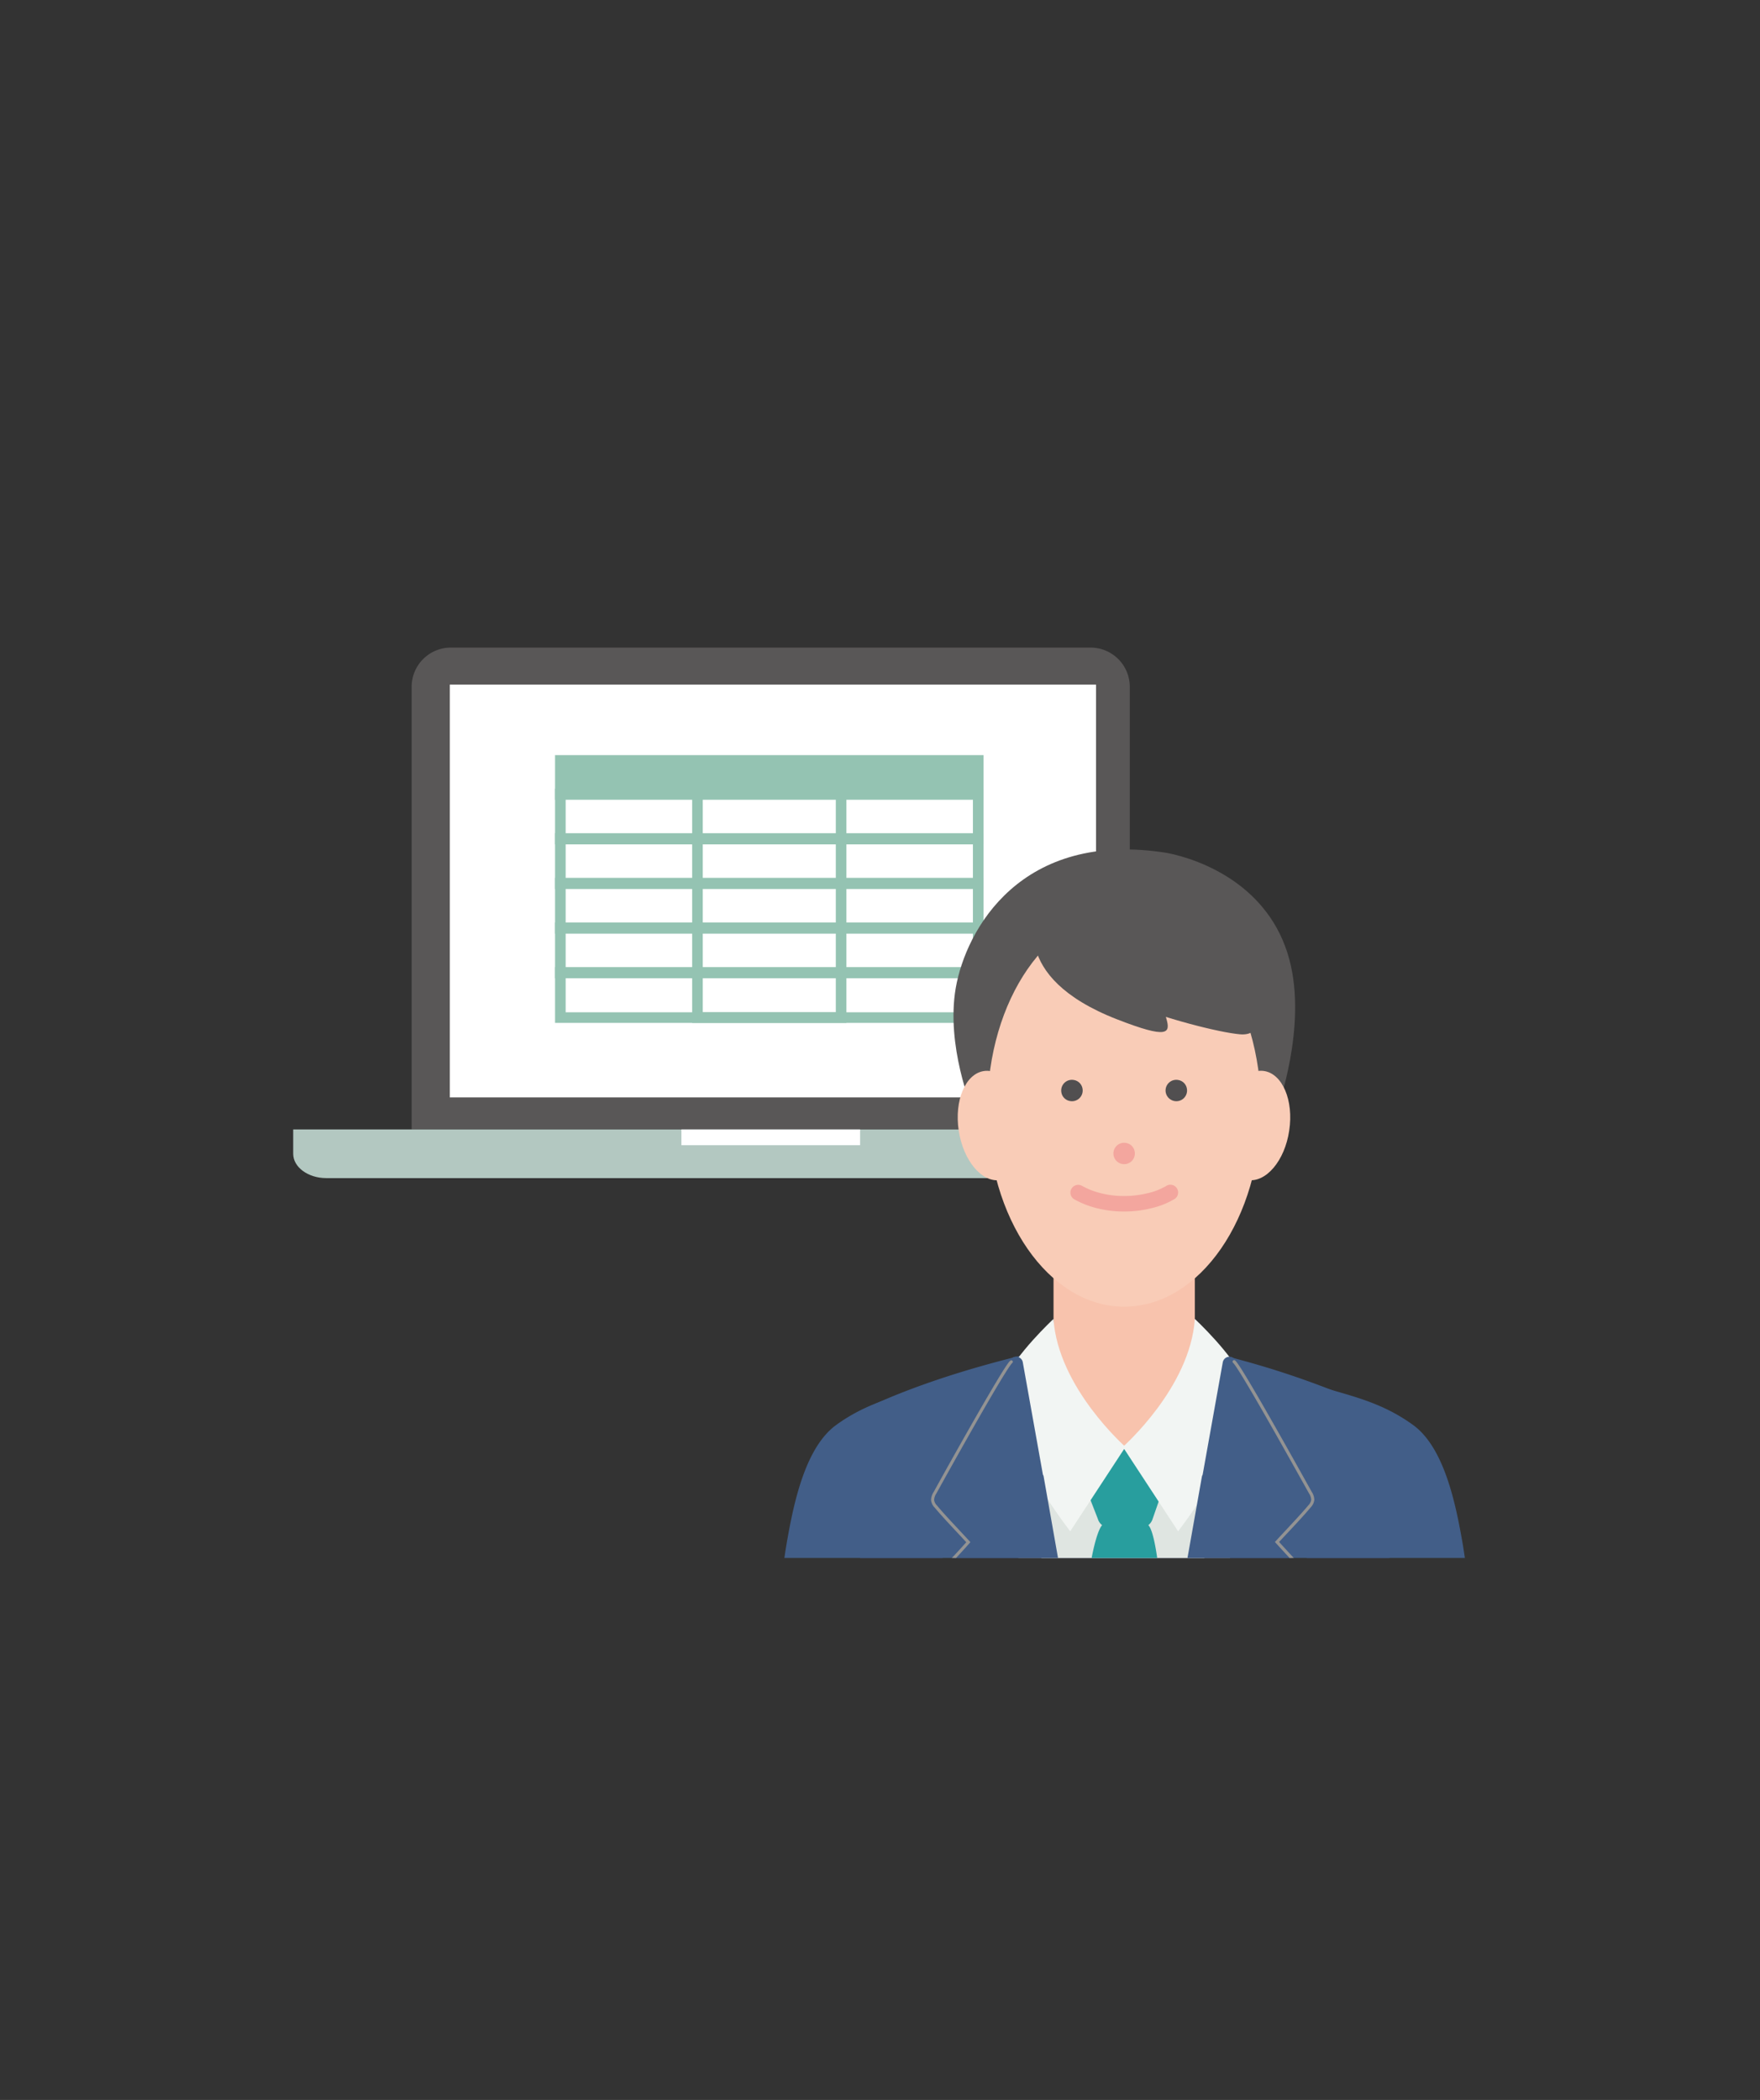 <svg id="グループ_41929" data-name="グループ 41929" xmlns="http://www.w3.org/2000/svg" xmlns:xlink="http://www.w3.org/1999/xlink" width="166" height="198" viewBox="0 0 166 198">
  <rect x="0" y="0" width="166" height="198" fill="#333333" stroke="none"/>
  <defs>
    <clipPath id="clip-path">
      <rect id="長方形_8997" data-name="長方形 8997" width="72.517" height="67.66" fill="none"/>
    </clipPath>
  </defs>
  <rect id="長方形_8865" data-name="長方形 8865" width="166" height="198" fill="none"/>
  <g id="グループ_41929-2" data-name="グループ 41929" transform="translate(-491.027 -1115.396)">
    <g id="グループ_42308" data-name="グループ 42308" transform="translate(517.981 1176.166)">
      <path id="パス_42552" data-name="パス 42552" d="M86.584.29H26.21a3.7,3.7,0,0,0-3.681,3.693V45.72H90.263V3.985A3.7,3.7,0,0,0,86.584.29Z" transform="translate(-10.658)" fill="#595757"/>
      <path id="パス_42553" data-name="パス 42553" d="M87.663,89.066H.7V91.36c0,1.263,1.4,2.294,3.116,2.294H87.663c1.714,0,3.117-1.033,3.117-2.294V89.066Z" transform="translate(0 -43.343)" fill="#b3c8c1"/>
      <path id="パス_42554" data-name="パス 42554" d="M90.109,6.7H29.157V45.622H90.109Z" transform="translate(-13.688 -2.92)" fill="#fff"/>
      <path id="パス_42555" data-name="パス 42555" d="M89.1,89.066H72.246v1.487H89.1Z" transform="translate(-34.931 -43.343)" fill="#fff"/>
      <g id="グループ_41930" data-name="グループ 41930" transform="translate(25.398 10.429)">
        <g id="グループ_41865" data-name="グループ 41865" transform="translate(0 0)">
          <g id="長方形_8820" data-name="長方形 8820" transform="translate(12.932 3.156)" fill="none" stroke="#94c3b2" stroke-width="1">
            <rect width="14.548" height="22.091" stroke="none"/>
            <rect x="0.5" y="0.5" width="13.548" height="21.091" fill="none"/>
          </g>
          <g id="長方形_8815" data-name="長方形 8815" transform="translate(0 3.156)" fill="none" stroke="#94c3b2" stroke-width="1">
            <rect width="40.412" height="5.26" stroke="none"/>
            <rect x="0.5" y="0.5" width="39.412" height="4.26" fill="none"/>
          </g>
          <g id="長方形_8816" data-name="長方形 8816" transform="translate(0 7.364)" fill="none" stroke="#94c3b2" stroke-width="1">
            <rect width="40.412" height="5.26" stroke="none"/>
            <rect x="0.5" y="0.5" width="39.412" height="4.26" fill="none"/>
          </g>
          <g id="長方形_8817" data-name="長方形 8817" transform="translate(0 19.987)" fill="none" stroke="#94c3b2" stroke-width="1">
            <rect width="40.412" height="5.26" stroke="none"/>
            <rect x="0.5" y="0.5" width="39.412" height="4.26" fill="none"/>
          </g>
          <g id="長方形_8818" data-name="長方形 8818" transform="translate(0 11.572)" fill="none" stroke="#94c3b2" stroke-width="1">
            <rect width="40.412" height="5.26" stroke="none"/>
            <rect x="0.5" y="0.5" width="39.412" height="4.26" fill="none"/>
          </g>
          <g id="長方形_8819" data-name="長方形 8819" transform="translate(0 15.779)" fill="none" stroke="#94c3b2" stroke-width="1">
            <rect width="40.412" height="5.26" stroke="none"/>
            <rect x="0.5" y="0.5" width="39.412" height="4.26" fill="none"/>
          </g>
          <rect id="長方形_8814" data-name="長方形 8814" width="40.412" height="4.208" fill="#94c3b2"/>
        </g>
      </g>
    </g>
    <g id="グループ_42279" data-name="グループ 42279" transform="translate(560.502 1194.637)">
      <g id="グループ_42278" data-name="グループ 42278" clip-path="url(#clip-path)">
        <g id="グループ_42277" data-name="グループ 42277" transform="translate(0.853 0.85)">
          <path id="パス_43428" data-name="パス 43428" d="M271.609,830.938c.014-.232.043-.447.072-.679.593-3.84,3.054-18.437-.506-17.312-3.171,1.011-6.253,1.531-9.394,3.827-2.895,2.123-3.966,7.349-4.574,10.743-1.332,7.334-2.533,28.631-2.938,35.157-.26,4.143,2.069,5.516,6.194,6.064.058,0,.1.014.159.014a7.929,7.929,0,0,0,8.989-7.321Z" transform="translate(-253.269 -762.486)" fill="#425e88"/>
          <path id="パス_43429" data-name="パス 43429" d="M262.565,853.693c-4.531-.591-7.642-1.949-7.932,2.585-.333,5.1-.8,14.872-.956,18.857-.42,10.4-.391,16.084-.362,18.885a2.284,2.284,0,0,0,.753,1.7c.579.563,1.577,1.646,5.876,1.834,4.993.216,5.934-1.329,5.934-1.329l3.691-34.19a7.887,7.887,0,0,0-6.861-8.331C262.68,853.708,262.623,853.693,262.565,853.693Z" transform="translate(-253.301 -761.143)" fill="#425e88"/>
          <path id="パス_43430" data-name="パス 43430" d="M304.779,830.938c-.014-.232-.043-.447-.072-.679-.594-3.84-3.055-18.437.506-17.312,3.17,1.011,6.252,1.531,9.394,3.827,2.895,2.123,3.965,7.349,4.574,10.743,1.331,7.334,2.533,28.631,2.938,35.157.26,4.143-2.07,5.516-6.2,6.064-.058,0-.1.014-.159.014a7.928,7.928,0,0,1-8.988-7.321Z" transform="translate(-251.628 -762.486)" fill="#425e88"/>
          <path id="パス_43431" data-name="パス 43431" d="M313.74,853.693c4.531-.591,7.642-1.949,7.932,2.585.333,5.1.8,14.872.956,18.857.42,10.4.391,16.084.362,18.885a2.287,2.287,0,0,1-.752,1.7c-.58.563-1.578,1.646-5.877,1.834-4.994.216-5.934-1.329-5.934-1.329l-3.691-34.19a7.887,7.887,0,0,1,6.861-8.331C313.624,853.708,313.682,853.693,313.74,853.693Z" transform="translate(-251.515 -761.143)" fill="#425e88"/>
          <path id="パス_43432" data-name="パス 43432" d="M313.322,815.763a82.747,82.747,0,0,0-24.317-7.147v-.043a.183.183,0,0,0-.087.014v-.014c-.043,0-.087.014-.13.014s-.087-.014-.13-.014v.014a.183.183,0,0,1-.087-.014v.043c-6.326.636-17.571,3.393-24.794,6.988-5.776,2.888.014,8.245,0,11.9l.145,4.663c.723,23.1,3.213,40.038,2.793,62.346a.859.859,0,0,0,.883.88l13.2-.232a8.116,8.116,0,0,0,7.989-8.1,8.107,8.107,0,0,0,7.99,8.1l13.2.232a.859.859,0,0,0,.883-.88c-.42-22.308,2.056-39.245,2.793-62.346l.145-4.663C313.77,823.864,319.1,818.651,313.322,815.763Z" transform="translate(-253.036 -762.63)" fill="#425e88"/>
          <path id="パス_43433" data-name="パス 43433" d="M294.727,797.3H281.4v29.05h13.33Z" transform="translate(-252.361 -763.007)" fill="#f8c3ad"/>
          <path id="パス_43434" data-name="パス 43434" d="M279.637,818.619H296.7a1.45,1.45,0,0,1,1.448,1.444v15.074a1.45,1.45,0,0,1-1.448,1.444H279.637a1.45,1.45,0,0,1-1.447-1.444V820.063A1.45,1.45,0,0,1,279.637,818.619Z" transform="translate(-252.469 -762.294)" fill="#8b8a8f"/>
          <path id="パス_43435" data-name="パス 43435" d="M295.662,818.8H280.3v29.425h15.357Z" transform="translate(-252.398 -762.288)" fill="#dfe5e1"/>
          <path id="パス_43436" data-name="パス 43436" d="M293,854.044,291.36,831.3c-.145-1.992-.55-4.779-1.071-5.3a1.212,1.212,0,0,0,.405-.591l1.766-5.083a1.2,1.2,0,0,0-1.173-1.515h-6.57a1.2,1.2,0,0,0-1.173,1.515l1.983,5.083a1.149,1.149,0,0,0,.405.591c-.506.52-1.143,3.307-1.289,5.3l-1.649,22.8,4.791,11.494Z" transform="translate(-252.308 -762.287)" fill="#289e9e"/>
          <path id="パス_43437" data-name="パス 43437" d="M281.554,806.952s-3.662,3.407-4.646,5.862c-1.621,4.028,6.224,14.164,6.224,14.164l5.211-7.955C288.357,819.022,281.988,813.449,281.554,806.952Z" transform="translate(-252.519 -762.684)" fill="#f2f5f3"/>
          <path id="パス_43438" data-name="パス 43438" d="M294.516,806.951s3.662,3.407,4.646,5.862c1.621,4.028-6.223,14.164-6.223,14.164l-5.211-7.955C287.714,819.021,294.082,813.448,294.516,806.951Z" transform="translate(-252.15 -762.684)" fill="#f2f5f3"/>
          <path id="パス_43439" data-name="パス 43439" d="M306,823.21c-1.621-2.9-6.644-12.215-7.194-12.634a.645.645,0,0,0-1.071.332l-1.9,10.612a.725.725,0,0,0-.072.188l-2.88,16.242-3.113,17.385a.542.542,0,0,0,0,.216l-1.476,8.375-1.477-8.375a.541.541,0,0,0,0-.216l-3.112-17.385-2.866-16.242a.426.426,0,0,0-.072-.188l-1.9-10.612a.641.641,0,0,0-1.072-.332c-.55.418-5.587,9.716-7.194,12.634-.318.562-.318.837.072,1.3.8.953,1.94,2.137,3.069,3.364-.58.65-1.144,1.271-1.665,1.805-.608.621-.492.967-.333,1.357a271.661,271.661,0,0,0,15.776,35.519.581.581,0,0,0,.782.259.589.589,0,0,0,.781-.259,270.973,270.973,0,0,0,15.777-35.519c.145-.39.26-.722-.334-1.357-.521-.549-1.085-1.17-1.664-1.805,1.129-1.227,2.272-2.411,3.068-3.364C306.314,824.047,306.314,823.788,306,823.21Z" transform="translate(-252.73 -762.569)" fill="#425e88"/>
          <path id="パス_43440" data-name="パス 43440" d="M277.906,810.782a.143.143,0,0,1-.028.2,1.039,1.039,0,0,0-.125.148c-.065.087-.147.2-.243.348-.192.29-.439.685-.725,1.16-.575.948-1.305,2.2-2.069,3.537-1.528,2.668-3.189,5.649-3.992,7.107v0h0a1.182,1.182,0,0,0-.211.61.894.894,0,0,0,.268.525h0c.559.67,1.291,1.453,2.07,2.288.326.349.66.708.994,1.071l.088.1-.087.1c-.579.65-1.145,1.273-1.669,1.81h0a1.254,1.254,0,0,0-.414.682,1.018,1.018,0,0,0,.112.52h0c.144.368.333.886.577,1.553a272.681,272.681,0,0,0,15.195,33.95.145.145,0,1,1-.257.133,272.835,272.835,0,0,1-15.208-33.982c-.243-.665-.432-1.182-.575-1.549a1.267,1.267,0,0,1-.13-.664,1.526,1.526,0,0,1,.494-.848c.492-.5,1.025-1.088,1.573-1.7-.3-.326-.6-.649-.9-.966-.782-.838-1.521-1.631-2.086-2.307a1.172,1.172,0,0,1-.336-.7,1.452,1.452,0,0,1,.248-.765c.8-1.459,2.465-4.441,3.994-7.111.764-1.334,1.5-2.592,2.072-3.543.287-.475.536-.875.732-1.17.1-.147.183-.27.253-.363a1.13,1.13,0,0,1,.181-.2A.146.146,0,0,1,277.906,810.782Z" transform="translate(-252.735 -762.558)" fill="#939393" fill-rule="evenodd"/>
          <path id="パス_43441" data-name="パス 43441" d="M298.087,810.767a.146.146,0,0,1,.2-.028,1.107,1.107,0,0,1,.181.2c.07.093.155.215.252.363.2.295.443.7.731,1.171.575.952,1.305,2.211,2.069,3.547,1.383,2.418,2.875,5.091,3.746,6.652l.253.453a1.446,1.446,0,0,1,.248.76,1.214,1.214,0,0,1-.335.7h0c-.564.676-1.3,1.468-2.087,2.308-.3.316-.6.639-.9.964l.007.008c.546.6,1.076,1.18,1.567,1.7h0a1.582,1.582,0,0,1,.481.851,1.327,1.327,0,0,1-.118.653v0h0c-.144.368-.333.887-.578,1.555A271.824,271.824,0,0,1,288.6,866.609a.145.145,0,1,1-.257-.133,271.5,271.5,0,0,0,15.193-33.945c.244-.67.434-1.188.578-1.557a1.062,1.062,0,0,0,.1-.517,1.3,1.3,0,0,0-.405-.69c-.493-.52-1.025-1.1-1.57-1.7l-.1-.106-.089-.1.089-.1c.334-.363.669-.721.994-1.071.779-.835,1.51-1.618,2.07-2.288a.937.937,0,0,0,.269-.531,1.176,1.176,0,0,0-.211-.6h0l-.252-.453c-.872-1.562-2.363-4.233-3.745-6.65-.764-1.335-1.493-2.592-2.066-3.54-.286-.474-.532-.871-.724-1.161q-.144-.219-.242-.349a.931.931,0,0,0-.125-.147A.144.144,0,0,1,298.087,810.767Z" transform="translate(-252.13 -762.559)" fill="#939393" fill-rule="evenodd"/>
          <path id="パス_43442" data-name="パス 43442" d="M302.806,788.589s2.851-7.724,1.143-14.092c-1.866-6.988-8.308-9.414-11.522-10.049-13.822-2.223-18.989,7.263-19.945,12.735-.94,5.472,1.549,11.391,1.549,11.391Z" transform="translate(-252.667 -764.116)" fill="#595757"/>
          <path id="パス_43443" data-name="パス 43443" d="M288.27,807.04c7.122,0,12.9-8.345,12.9-18.64s-5.774-18.64-12.9-18.64-12.9,8.346-12.9,18.64S281.148,807.04,288.27,807.04Z" transform="translate(-252.563 -763.927)" fill="#f9ccb7"/>
          <path id="パス_43444" data-name="パス 43444" d="M276.675,794.617c1.738-.261,2.8-2.775,2.372-5.614s-2.186-4.927-3.925-4.666-2.8,2.775-2.372,5.613S274.936,794.879,276.675,794.617Z" transform="translate(-252.654 -763.441)" fill="#f9ccb7"/>
          <path id="パス_43445" data-name="パス 43445" d="M303.117,789.95c.434-2.845-.637-5.357-2.374-5.617s-3.5,1.833-3.923,4.664.638,5.356,2.375,5.617S302.7,792.794,303.117,789.95Z" transform="translate(-251.849 -763.441)" fill="#f9ccb7"/>
          <path id="パス_43446" data-name="パス 43446" d="M287.684,792.877a1.007,1.007,0,0,0,1.186-1.184.984.984,0,0,0-.8-.794,1.008,1.008,0,1,0-.391,1.978Z" transform="translate(-252.179 -763.221)" fill="#f3a69e"/>
          <path id="パス_43447" data-name="パス 43447" d="M282.921,787.134a1.007,1.007,0,0,0,1.186-1.184.984.984,0,0,0-.8-.794,1.007,1.007,0,0,0-1.186,1.184A.984.984,0,0,0,282.921,787.134Z" transform="translate(-252.338 -763.413)" fill="#514f50"/>
          <path id="パス_43448" data-name="パス 43448" d="M292.445,787.133a1.007,1.007,0,0,0,1.187-1.183.983.983,0,0,0-.8-.794,1.007,1.007,0,0,0-1.187,1.183A1.021,1.021,0,0,0,292.445,787.133Z" transform="translate(-252.019 -763.413)" fill="#514f50"/>
          <path id="パス_43449" data-name="パス 43449" d="M283.043,795.083a.732.732,0,0,1,1-.266,7.02,7.02,0,0,0,1.768.689h0a8.855,8.855,0,0,0,2.2.266,9.037,9.037,0,0,0,2.207-.267h.006l.007,0a6.093,6.093,0,0,0,1.742-.679.73.73,0,1,1,.758,1.247,7.553,7.553,0,0,1-2.159.85,10.519,10.519,0,0,1-2.562.309,10.344,10.344,0,0,1-2.57-.311,8.487,8.487,0,0,1-2.138-.841A.727.727,0,0,1,283.043,795.083Z" transform="translate(-252.31 -763.093)" fill="#f3a69e" fill-rule="evenodd"/>
          <path id="パス_43450" data-name="パス 43450" d="M288.814,764.34c-10.508,1.242-7.917,6.44-8.4,7.87-1.418,4.389,14.706,8.966,18.571,9.327,1.042.1,1.506-.361,1.433-.765C300.06,778.577,297.484,763.907,288.814,764.34Z" transform="translate(-252.397 -764.109)" fill="#595757"/>
          <path id="パス_43451" data-name="パス 43451" d="M279.967,769.76s-2.981,6.122,7.5,10.194c4.82,1.877,5.037,1.3,4.632-.087C291.59,778.105,289.52,769.5,279.967,769.76Z" transform="translate(-252.422 -763.928)" fill="#595757"/>
        </g>
      </g>
    </g>
  </g>
</svg>

